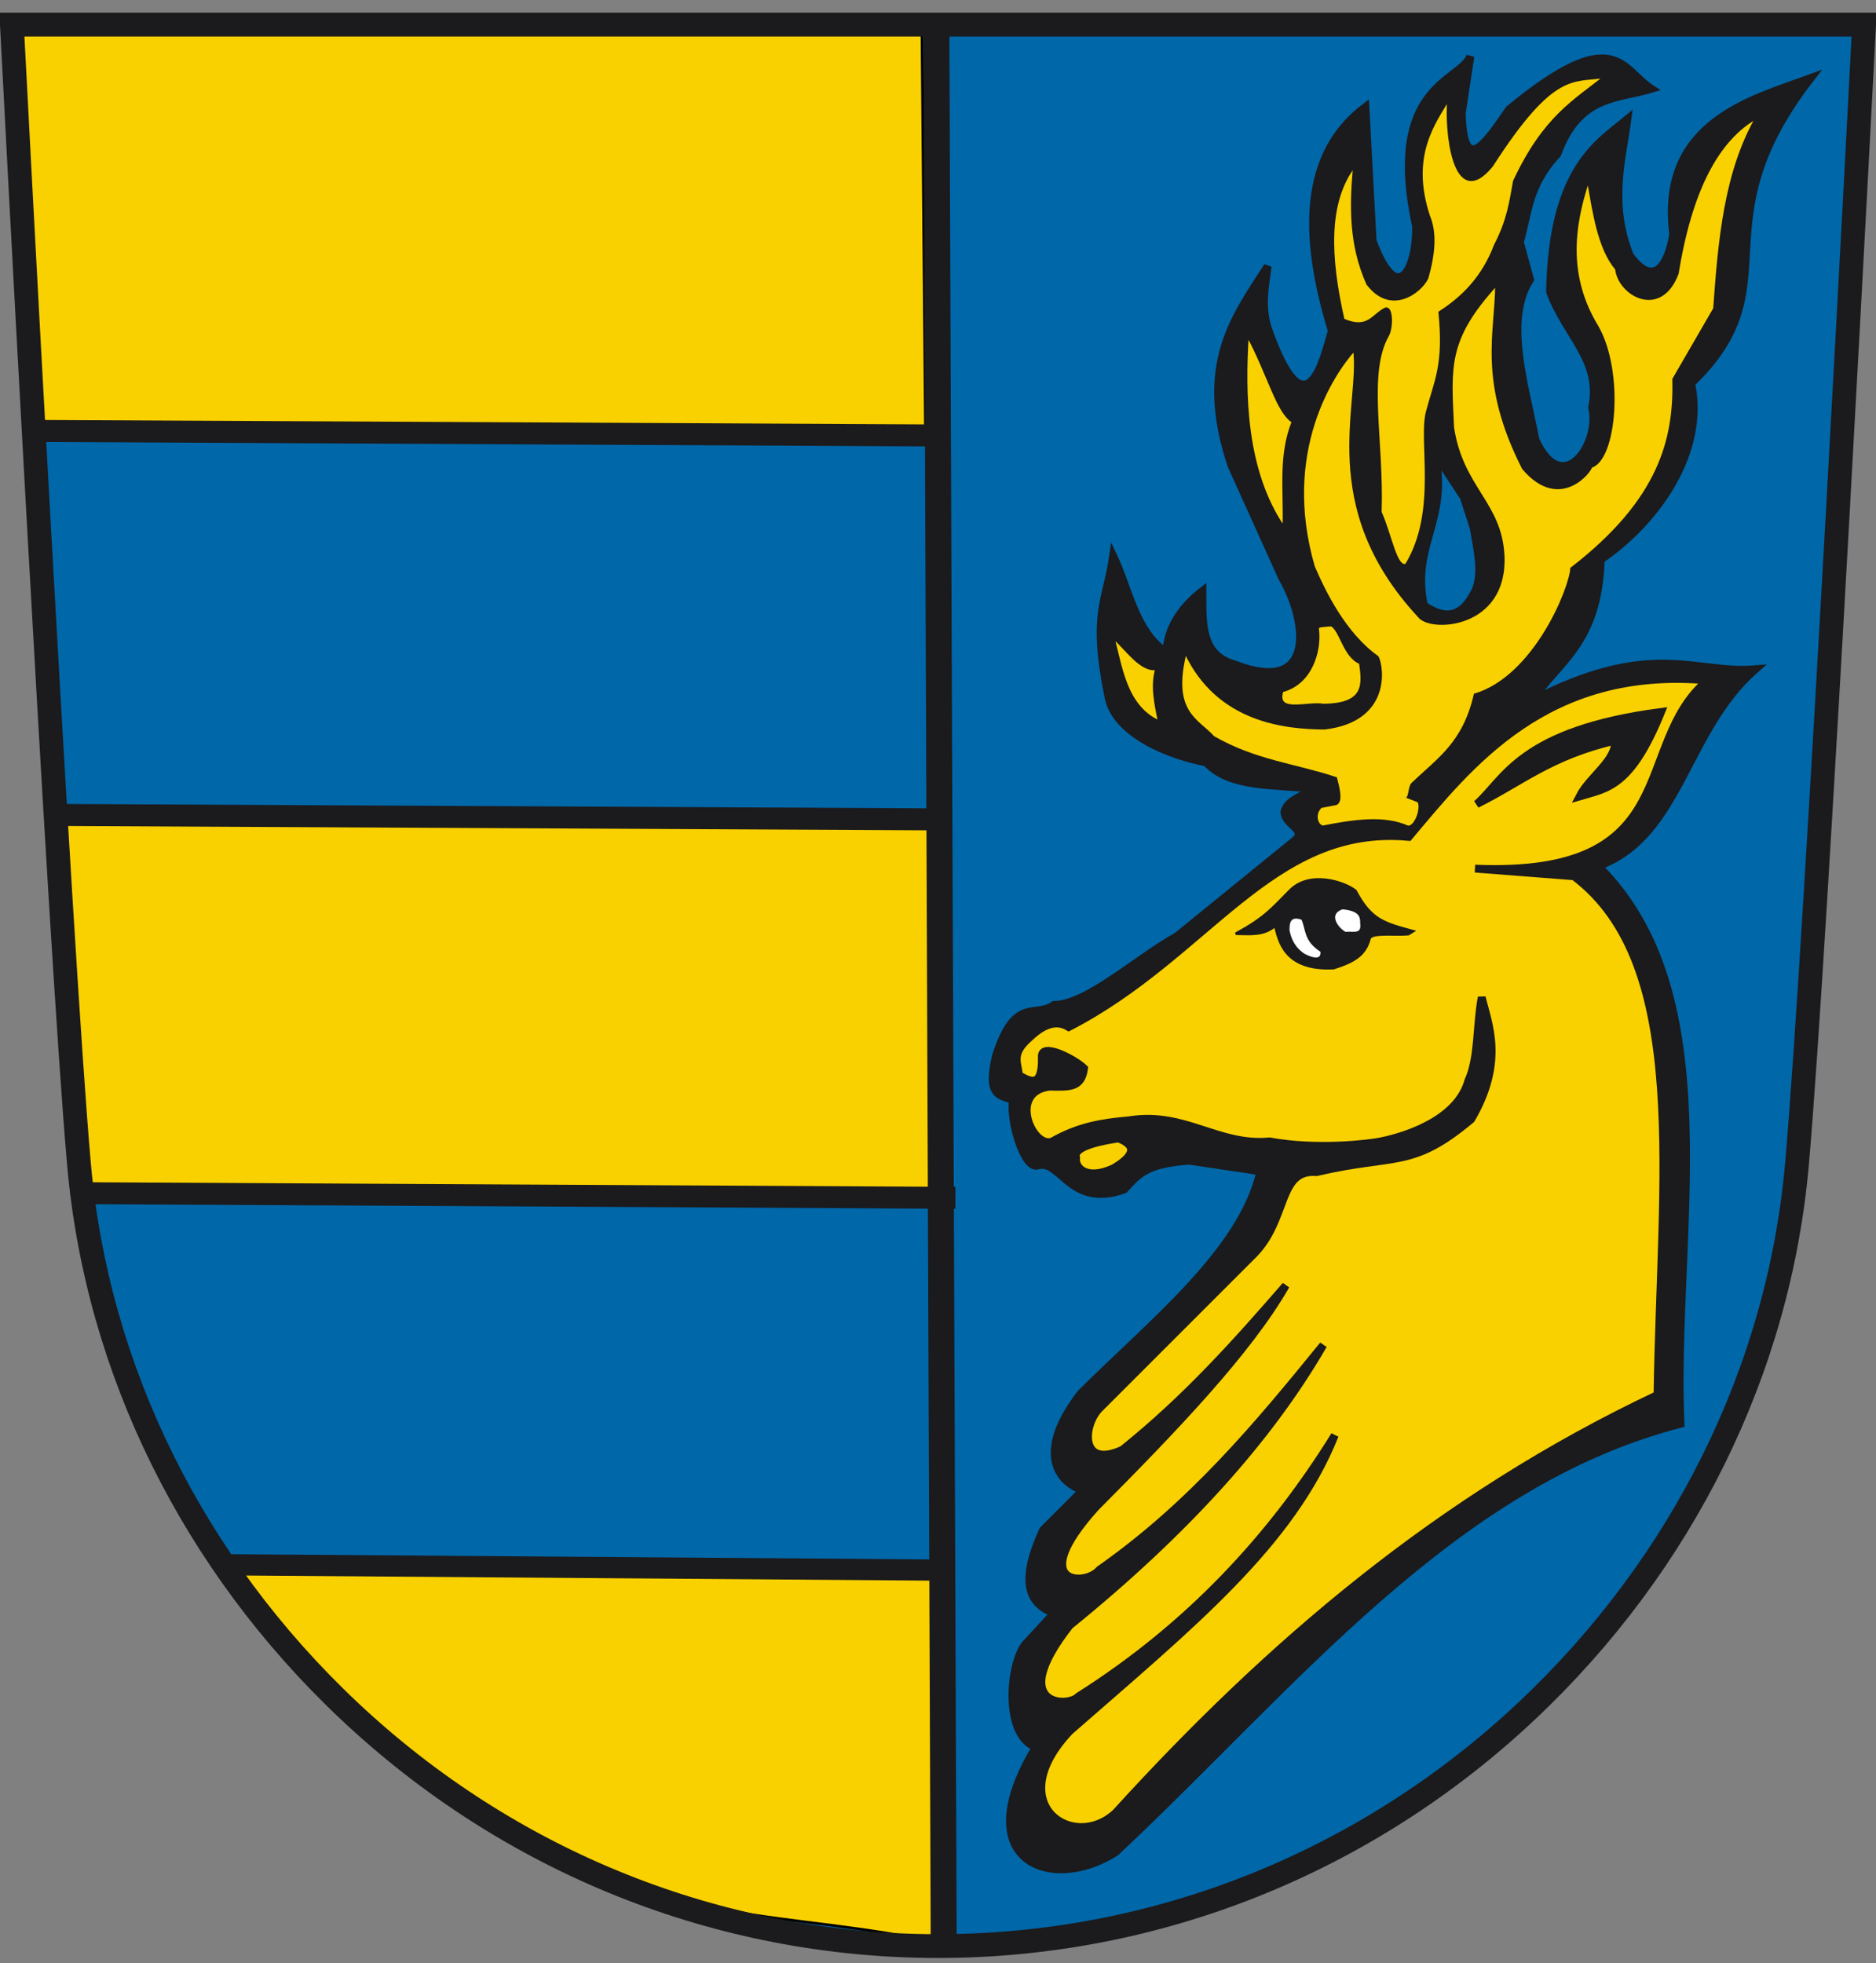 <?xml version="1.0" encoding="UTF-8" standalone="no"?>
<!-- Created with Inkscape (http://www.inkscape.org/) -->
<svg
   xmlns:dc="http://purl.org/dc/elements/1.1/"
   xmlns:cc="http://creativecommons.org/ns#"
   xmlns:rdf="http://www.w3.org/1999/02/22-rdf-syntax-ns#"
   xmlns:svg="http://www.w3.org/2000/svg"
   xmlns="http://www.w3.org/2000/svg"
   xmlns:sodipodi="http://sodipodi.sourceforge.net/DTD/sodipodi-0.dtd"
   xmlns:inkscape="http://www.inkscape.org/namespaces/inkscape"
   version="1.0"
   width="720.242"
   height="753.74"
   id="svg2"
   sodipodi:version="0.32"
   inkscape:version="0.46"
   sodipodi:docname="Wappen_Seyda.svg"
   inkscape:output_extension="org.inkscape.output.svg.inkscape">
  <rect width="100%" height="100%" fill="#808080" stroke="none"/>
  <sodipodi:namedview
     inkscape:window-height="850"
     inkscape:window-width="1423"
     inkscape:pageshadow="2"
     inkscape:pageopacity="0.0"
     guidetolerance="10.0"
     gridtolerance="10.0"
     objecttolerance="10.0"
     borderopacity="1.0"
     bordercolor="#666666"
     pagecolor="#ffffff"
     id="base"
     showgrid="false"
     inkscape:zoom="0.092866724"
     inkscape:cx="-516.38012"
     inkscape:cy="-2551.8291"
     inkscape:window-x="1"
     inkscape:window-y="14"
     inkscape:current-layer="svg2"
     showguides="true"
     inkscape:guide-bbox="true" />
  <defs
     id="defs5">
    <inkscape:perspective
       sodipodi:type="inkscape:persp3d"
       inkscape:vp_x="0 : 250 : 1"
       inkscape:vp_y="0 : 1000 : 0"
       inkscape:vp_z="410 : 250 : 1"
       inkscape:persp3d-origin="205 : 166.66667 : 1"
       id="perspective13" />
    <inkscape:perspective
       id="perspective2471"
       inkscape:persp3d-origin="372.04724 : 350.78739 : 1"
       inkscape:vp_z="744.09448 : 526.18109 : 1"
       inkscape:vp_y="0 : 1000 : 0"
       inkscape:vp_x="0 : 526.18109 : 1"
       sodipodi:type="inkscape:persp3d" />
    <inkscape:perspective
       id="perspective3427"
       inkscape:persp3d-origin="326.03229 : 234.4977 : 1"
       inkscape:vp_z="652.06458 : 351.74655 : 1"
       inkscape:vp_y="0 : 1000 : 0"
       inkscape:vp_x="0 : 351.74655 : 1"
       sodipodi:type="inkscape:persp3d" />
    <inkscape:perspective
       id="perspective3579"
       inkscape:persp3d-origin="372.04724 : 350.78739 : 1"
       inkscape:vp_z="744.09448 : 526.18109 : 1"
       inkscape:vp_y="0 : 1000 : 0"
       inkscape:vp_x="0 : 526.18109 : 1"
       sodipodi:type="inkscape:persp3d" />
    <inkscape:perspective
       id="perspective8672"
       inkscape:persp3d-origin="372.04724 : 350.78739 : 1"
       inkscape:vp_z="744.09448 : 526.18109 : 1"
       inkscape:vp_y="0 : 1000 : 0"
       inkscape:vp_x="0 : 526.18109 : 1"
       sodipodi:type="inkscape:persp3d" />
  </defs>
  <path
     d="M 1.816,7.202 C 1.816,7.202 20.217,362.034 27.598,444.986 C 34.608,523.793 71.414,598.215 131.233,654.541 C 193.128,712.828 273.433,744.919 357.367,744.919 C 441.295,744.919 521.614,712.828 583.501,654.541 C 643.32,598.215 680.121,523.793 687.126,444.986 C 694.512,362.034 712.927,7.202 712.927,7.202 L 1.816,7.202 z"
     id="path393"
     style="fill:#0067a9;fill-opacity:1;stroke:none;stroke-width:9.131;stroke-linecap:butt;stroke-linejoin:miter;stroke-miterlimit:4;stroke-dasharray:none;stroke-opacity:1" />
  <path
     style="fill:#f9d100;fill-opacity:1;fill-rule:evenodd;stroke:#000000;stroke-width:1px;stroke-linecap:butt;stroke-linejoin:miter;stroke-opacity:1"
     d="M 10.819,169.026 L 355.331,169.354 L 353.941,10.877 L 2.233,10.877 L 10.819,169.026 z"
     id="path3657"
     sodipodi:nodetypes="ccccc" />
  <path
     style="fill:#f9d100;fill-opacity:1;fill-rule:evenodd;stroke:#000000;stroke-width:1px;stroke-linecap:butt;stroke-linejoin:miter;stroke-opacity:1"
     d="M 18.177,310.331 L 359.501,311.149 L 358.111,457.114 L 30.361,455.724 L 18.177,310.331 z"
     id="path3661"
     sodipodi:nodetypes="ccccc" />
  <path
     style="fill:#f9d100;fill-opacity:1;fill-rule:evenodd;stroke:#000000;stroke-width:1px;stroke-linecap:butt;stroke-linejoin:miter;stroke-opacity:1"
     d="M 88.257,603.533 L 358.111,601.08 L 361.136,746.229 C 303.53,732.819 256.116,741.832 183.93,696.345 C 148.635,668.812 111.046,643.573 88.257,603.533 z"
     id="path3663"
     sodipodi:nodetypes="ccccc" />
  <path
     d="M 4.566,9.45 C 4.566,9.45 22.966,364.283 30.348,447.235 C 37.358,526.041 74.163,600.463 133.982,656.79 C 195.878,715.076 276.183,747.168 360.116,747.168 C 444.045,747.168 524.364,715.076 586.25,656.79 C 646.069,600.463 682.87,526.041 689.875,447.235 C 697.262,364.283 715.676,9.45 715.676,9.45 L 4.566,9.45 z"
     id="path2587"
     style="fill:none;fill-opacity:1;stroke:#1b1a1c;stroke-width:9.131;stroke-linecap:butt;stroke-linejoin:miter;stroke-miterlimit:4;stroke-dasharray:none;stroke-opacity:1" />
  <path
     style="fill:none;fill-rule:evenodd;stroke:#1b1a1c;stroke-width:9.965;stroke-linecap:butt;stroke-linejoin:miter;stroke-miterlimit:4;stroke-dasharray:none;stroke-opacity:1"
     d="M 359.474,4.983 L 362.317,748.758"
     id="path3655" />
  <path
     style="fill:none;fill-rule:evenodd;stroke:#1b1a1c;stroke-width:8.444;stroke-linecap:butt;stroke-linejoin:miter;stroke-miterlimit:4;stroke-dasharray:none;stroke-opacity:1"
     d="M 357.673,167.172 L 10.975,165.434"
     id="path2568"
     sodipodi:nodetypes="cc" />
  <path
     style="fill:none;fill-rule:evenodd;stroke:#1b1a1c;stroke-width:8.444;stroke-linecap:butt;stroke-linejoin:miter;stroke-miterlimit:4;stroke-dasharray:none;stroke-opacity:1"
     d="M 364.343,314.607 L 17.645,312.868"
     id="path2572"
     sodipodi:nodetypes="cc" />
  <path
     style="fill:none;fill-rule:evenodd;stroke:#1b1a1c;stroke-width:8.404;stroke-linecap:butt;stroke-linejoin:miter;stroke-miterlimit:4;stroke-dasharray:none;stroke-opacity:1"
     d="M 366.804,459.876 L 31.052,458.098"
     id="path2574"
     sodipodi:nodetypes="cc" />
  <path
     style="fill:none;fill-rule:evenodd;stroke:#1b1a1c;stroke-width:8.138;stroke-linecap:butt;stroke-linejoin:miter;stroke-miterlimit:4;stroke-dasharray:none;stroke-opacity:1"
     d="M 360.834,602.817 L 87.065,600.773"
     id="path2576"
     sodipodi:nodetypes="cc" />
  <path
     style="fill:#1b1a1c;fill-opacity:1;fill-rule:evenodd;stroke:#1b1a1c;stroke-width:3;stroke-linecap:butt;stroke-linejoin:miter;stroke-miterlimit:4;stroke-dasharray:none;stroke-opacity:1"
     d="M 397.709,670.805 C 370.941,715.141 404.025,726.703 428.293,711.119 C 496.271,647.411 557.294,569.384 645.175,546.651 C 642.055,473.948 663.984,382.368 613.594,332.529 C 645.124,321.019 646.694,280.934 673.898,256.953 C 650.485,258.886 634.17,245.243 588.16,269.052 C 598.374,253.625 613.474,247.357 614.572,214.836 C 635.61,200.549 654.88,173.829 649.287,147.208 C 688.761,109.329 650.866,87.02 695.201,29.947 C 672.949,38.182 636.969,46.783 642.375,89.723 C 641.639,95.877 637.029,113.57 625.694,98.064 C 617.721,77.798 622.735,61.391 624.812,45.727 C 614.127,54.719 595.907,64.299 595.11,112.062 C 601.449,129.101 614.964,138.296 611.264,156.45 C 614.55,170.302 599.985,191.702 589.55,168.962 C 585.082,146.538 577.575,122.596 587.426,107.333 L 583.5,92.954 C 586.804,81.896 586.506,71.352 597.891,59.14 C 606.318,36.317 620.894,38.088 634.034,34.117 C 622.331,26.599 620.206,8.406 579.426,41.95 C 570.265,55.222 561.823,67.936 561.219,43.359 L 564.527,21.606 C 560.183,31.614 531.984,33.046 543.675,86.943 C 543.884,102.944 536.649,118.5 526.993,92.503 L 524.213,41.068 C 500.732,58.761 499.797,89.338 511.328,127.038 C 508.344,136.967 501.684,168.666 486.679,125.867 C 484.022,117.104 485.765,109.807 486.679,102.234 C 474.203,121.746 459.777,139.771 472.777,178.693 L 492.239,221.787 C 502.333,239.175 505.02,267.089 474.167,255.151 C 460.788,251.583 461.657,238.947 461.637,226.878 C 452.462,234.022 448.188,242.134 447.774,250.53 C 435.815,242.401 433.444,226.226 427.372,213.388 C 424.86,230.984 419.046,235.404 425.474,267.115 C 427.855,281.768 449.291,290.16 463.123,292.704 C 472.173,302.676 489.506,301.049 504.339,302.924 C 497.239,306.919 494.399,307.625 493.131,311.62 C 493.163,317.162 502.815,318.448 496.41,323.268 L 451.925,359.412 C 436.17,368.216 417.266,385.771 404.66,385.825 C 397.246,391.099 389.832,382.244 382.418,405.287 C 378.427,421.529 384.532,420.465 388.899,422.38 C 387.584,430.184 393.28,449.65 398.687,447.403 C 407.404,445.278 410.932,464.103 431.639,456.664 C 436.91,450.967 439.737,446.827 456.623,445.62 L 483.898,449.714 C 476.921,480.513 441.957,508.053 414.919,535.021 C 395.535,560.262 409.144,570.333 415.781,572.104 L 400.49,587.396 C 390.877,608.323 395.608,615.863 404.66,619.37 L 394.459,630.452 C 387.95,636.191 384.527,665.835 397.709,670.805 z"
     id="path3665"
     sodipodi:nodetypes="ccccccccccccccccccccccccccccccccccccccccccccccccccccc" />
  <path
     style="fill:#f9d100;fill-opacity:1;fill-rule:evenodd;stroke:#1b1a1c;stroke-width:3;stroke-linecap:butt;stroke-linejoin:miter;stroke-miterlimit:4;stroke-dasharray:none;stroke-opacity:1"
     d="M 404.044,438.215 C 414.369,432.353 423.218,431.048 433.543,430.103 C 454.982,426.684 467.608,440.063 487.38,438.215 C 505.879,441.606 526.01,439.074 530.157,438.215 C 542.292,435.715 559.871,428.893 563.714,414.983 C 567.776,406.134 566.802,393.596 568.876,382.902 C 571.269,392.972 577.866,407.455 564.819,429.733 C 541.972,448.927 535.832,442.915 505.452,450.014 C 490.566,448.84 494.59,467.81 481.482,481.359 L 421.744,541.096 C 415.655,547.857 414.848,564.033 430.963,556.585 C 455.605,536.815 474.801,515.229 493.651,493.529 C 479.164,518.844 450.61,548.555 420.637,578.709 C 393.793,608.5 416.581,609.319 422.114,602.677 C 457.708,577.708 483.028,547.136 508.032,516.39 C 487.338,552.282 454.981,588.174 410.681,624.066 C 386.337,655.063 409.929,655.798 414,651.354 C 456.83,624.243 488.294,589.954 512.457,551.053 C 495.749,592.921 457.499,623.693 410.682,664.627 C 384.311,692.59 412.036,711.295 428.381,695.972 C 486.692,631.912 552.572,575.131 636.358,535.565 C 637.553,452.757 649.293,370.315 604.276,336.439 L 566.295,333.489 C 647.662,336.884 626.102,286.148 655.533,261.214 C 593.695,255.733 564.201,293.539 540.85,321.32 C 487.858,316.431 463.849,366.788 410.311,394.333 C 405.272,391.264 400.233,393.617 395.193,398.389 C 387.752,404.851 391.044,408.346 391.137,412.771 C 395.71,415.429 400.296,417.754 399.987,405.765 C 399.64,399.903 412.714,406.695 416.211,410.19 C 415.19,417.679 410.669,417.375 402.938,417.196 C 386.784,419.245 396.477,441.258 404.044,438.215 z"
     id="path3368"
     sodipodi:nodetypes="cccccccccccccccccccccccccccccccc" />
  <path
     style="fill:#f9d100;fill-opacity:1;fill-rule:evenodd;stroke:#1b1a1c;stroke-width:3;stroke-linecap:butt;stroke-linejoin:miter;stroke-miterlimit:4;stroke-dasharray:none;stroke-opacity:1"
     d="M 413.141,444.464 C 411.564,439.828 425.043,437.757 429.371,437.087 C 439.001,440.723 432.132,445.78 427.526,448.521 C 417.037,453.359 412.543,448.298 413.141,444.464 z"
     id="path3370"
     sodipodi:nodetypes="cccc" />
  <path
     style="fill:#1b1a1c;fill-opacity:1;fill-rule:evenodd;stroke:#1b1a1c;stroke-width:3;stroke-linecap:butt;stroke-linejoin:miter;stroke-miterlimit:4;stroke-dasharray:none;stroke-opacity:1"
     d="M 566.951,308.728 C 577.753,299.166 583.642,280.441 637.769,273.319 C 626.041,302.165 617.195,302.599 606.417,305.777 C 610.335,298.154 620.512,292.007 620.065,284.384 C 595.243,290.126 583.885,300.357 566.951,308.728 z"
     id="path3372"
     sodipodi:nodetypes="ccccc" />
  <path
     style="fill:#1b1a1c;fill-opacity:1;fill-rule:evenodd;stroke:#1b1a1c;stroke-width:1px;stroke-linecap:butt;stroke-linejoin:miter;stroke-opacity:1"
     d="M 474.424,358.492 C 485.459,352.509 488.244,349.02 495.173,342.01 C 502.786,334.114 516.284,338.717 520.381,342.01 C 526.412,353.423 531.58,354.514 542.487,357.523 L 540.673,358.648 C 535.584,359.118 526.737,357.917 525.811,360.237 C 524.158,366.729 519.821,369.177 512.043,371.678 C 492.585,372.671 491.038,360.56 489.549,355.39 C 485.228,359.303 479.735,358.533 474.424,358.492 z"
     id="path3374"
     sodipodi:nodetypes="ccccccccc" />
  <path
     style="fill:#ffffff;fill-rule:evenodd;stroke:#1b1a1c;stroke-width:1px;stroke-linecap:butt;stroke-linejoin:miter;stroke-opacity:1"
     d="M 500.021,352.675 C 501.992,356.812 500.802,360.948 507.389,365.085 C 507.717,366.809 507.186,370.009 500.602,366.637 C 496.715,364.052 495.264,360.649 494.591,357.329 C 494.586,355.516 494.263,350.646 500.021,352.675 z"
     id="path3376"
     sodipodi:nodetypes="ccccc" />
  <path
     style="fill:#ffffff;fill-rule:evenodd;stroke:#1b1a1c;stroke-width:1px;stroke-linecap:butt;stroke-linejoin:miter;stroke-opacity:1"
     d="M 515.34,348.603 C 522.824,349.285 522.68,352.359 522.708,354.42 C 523.379,359.626 519.154,357.837 516.503,358.298 C 513.11,356.507 509.147,350.752 515.34,348.603 z"
     id="path3378"
     sodipodi:nodetypes="cccc" />
  <path
     style="fill:#f9d100;fill-opacity:1;fill-rule:evenodd;stroke:#1b1a1c;stroke-width:1px;stroke-linecap:butt;stroke-linejoin:miter;stroke-opacity:1"
     d="M 507.857,317.455 C 519.625,315.192 531.235,313.339 540.532,317.498 C 544.16,317.66 546.548,308.13 544.139,307.419 L 540.641,306.052 C 541.289,305.093 541.266,301.901 542.303,300.912 C 552.513,291.172 561.983,285.354 566.298,266.752 C 589.294,259.822 602.953,225.939 603.358,218.289 C 637.58,191.888 643.087,168.432 642.556,145.594 L 658.235,118.512 C 660.084,92.6 662.329,66.258 674.515,45.03 C 659.732,53.36 649.251,72.371 643.981,104.971 C 637.524,122.139 621.675,113.22 620.575,103.245 C 613.991,95.447 611.984,82.157 609.772,69.111 C 603.43,87.954 601.77,106.796 613.336,125.639 C 623.076,143.005 620.166,176.726 610.71,179.166 C 611.208,180.085 599.139,196.643 584.828,179.804 C 567.618,146.02 574.581,127.5 574.512,109.21 C 555.251,130.364 556.674,140.604 557.745,164.124 C 561.27,187.406 576.171,193.132 577.101,213.375 C 578.408,241.144 548.913,242.456 544.767,236.557 C 505.417,194.122 522.836,155.147 519.973,134.191 C 511.743,143.255 491.48,173.405 504.293,217.576 C 508.308,226.947 516.155,243.292 528.83,252.295 C 530.788,255.992 533.746,276.593 508.57,279.581 C 493.528,279.5 467.444,276.995 455.118,250.36 C 449.233,273.647 459.826,276.336 465.808,283.042 C 481.993,292.346 497.17,293.594 512.846,298.824 C 513.558,301.674 515.278,307.573 512.948,308.598 L 507.144,309.718 C 504.186,312.345 505.342,316.97 507.857,317.455 z"
     id="path3380"
     sodipodi:nodetypes="ccccsccccccccccccccccccccccccc" />
  <path
     style="fill:#f9d100;fill-opacity:1;fill-rule:evenodd;stroke:#1b1a1c;stroke-width:1px;stroke-linecap:butt;stroke-linejoin:miter;stroke-opacity:1"
     d="M 427.323,244.659 C 430.356,255.392 431.874,271.168 445.038,277.137 C 443.735,270.418 442.069,263.494 444.02,256.775 C 437.897,257.669 432.483,249.06 427.323,244.659 z"
     id="path3382"
     sodipodi:nodetypes="cccc" />
  <path
     style="fill:#f9d100;fill-opacity:1;fill-rule:evenodd;stroke:#1b1a1c;stroke-width:1px;stroke-linecap:butt;stroke-linejoin:miter;stroke-opacity:1"
     d="M 478.937,128.602 C 477.549,150.698 477.774,180.642 492.89,202.61 C 493.401,188.52 491.101,175.2 496.416,161.911 C 490.287,157.926 487.39,144.475 478.937,128.602 z"
     id="path3384"
     sodipodi:nodetypes="cccc" />
  <path
     style="fill:#f9d100;fill-opacity:1;fill-rule:evenodd;stroke:#1b1a1c;stroke-width:1px;stroke-linecap:butt;stroke-linejoin:miter;stroke-opacity:1"
     d="M 539.928,216.864 C 552.443,196.323 544.97,169.427 547.936,158.154 C 551.101,146.128 554.772,140.367 552.757,119.938 C 561.853,114.094 569.46,106.303 574.062,94.168 C 579.063,84.592 579.987,77.327 581.377,69.599 C 592.98,44.799 604.583,38.808 616.186,29.425 C 604.017,31.401 596.545,26.524 572.712,63.635 C 557.804,81.791 554.957,49.018 556.17,37.903 C 550.775,46.971 540.865,59.704 548.48,82.877 C 551.237,89.364 550.514,97.59 547.88,106.771 C 545.232,112.187 533.949,120.784 525.037,108.947 C 518.388,94.006 518.542,79.473 519.973,63.635 C 509.264,77.679 510.28,98.889 515.697,122.788 C 525.438,127.066 527.188,120.688 532.088,118.512 C 534.46,118.258 534.314,126.073 532.784,128.744 C 524.454,143.294 530.874,169.017 529.943,196.641 C 533.981,205.691 535.89,218.617 539.928,216.864 z"
     id="path3386"
     sodipodi:nodetypes="csccccccccccccscc" />
  <path
     style="fill:#f9d100;fill-opacity:1;fill-rule:evenodd;stroke:#1b1a1c;stroke-width:1px;stroke-linecap:butt;stroke-linejoin:miter;stroke-opacity:1"
     d="M 492.215,265.289 C 503.696,262.265 506.799,249.452 505.928,241.975 C 505.721,240.189 506.139,240.425 511.12,239.97 C 514.783,241.759 516.049,252.057 522.261,254.487 C 523.375,262.516 524.537,270.567 508.082,270.691 C 502.027,269.586 489.469,274.394 492.215,265.289 z"
     id="path3388"
     sodipodi:nodetypes="cscccc" />
  <path
     style="fill:#0067a9;fill-opacity:1;fill-rule:evenodd;stroke:#1b1a1c;stroke-width:1px;stroke-linecap:butt;stroke-linejoin:miter;stroke-opacity:1"
     d="M 552.644,178.528 L 561.084,191.357 L 564.797,202.835 C 566.166,211.17 568.397,219.849 565.473,226.466 C 561.894,233.378 557.387,238.301 547.58,231.868 C 543.161,210.697 555.72,200.884 552.644,178.528 z"
     id="path3390"
     sodipodi:nodetypes="cccccc" />
</svg>
